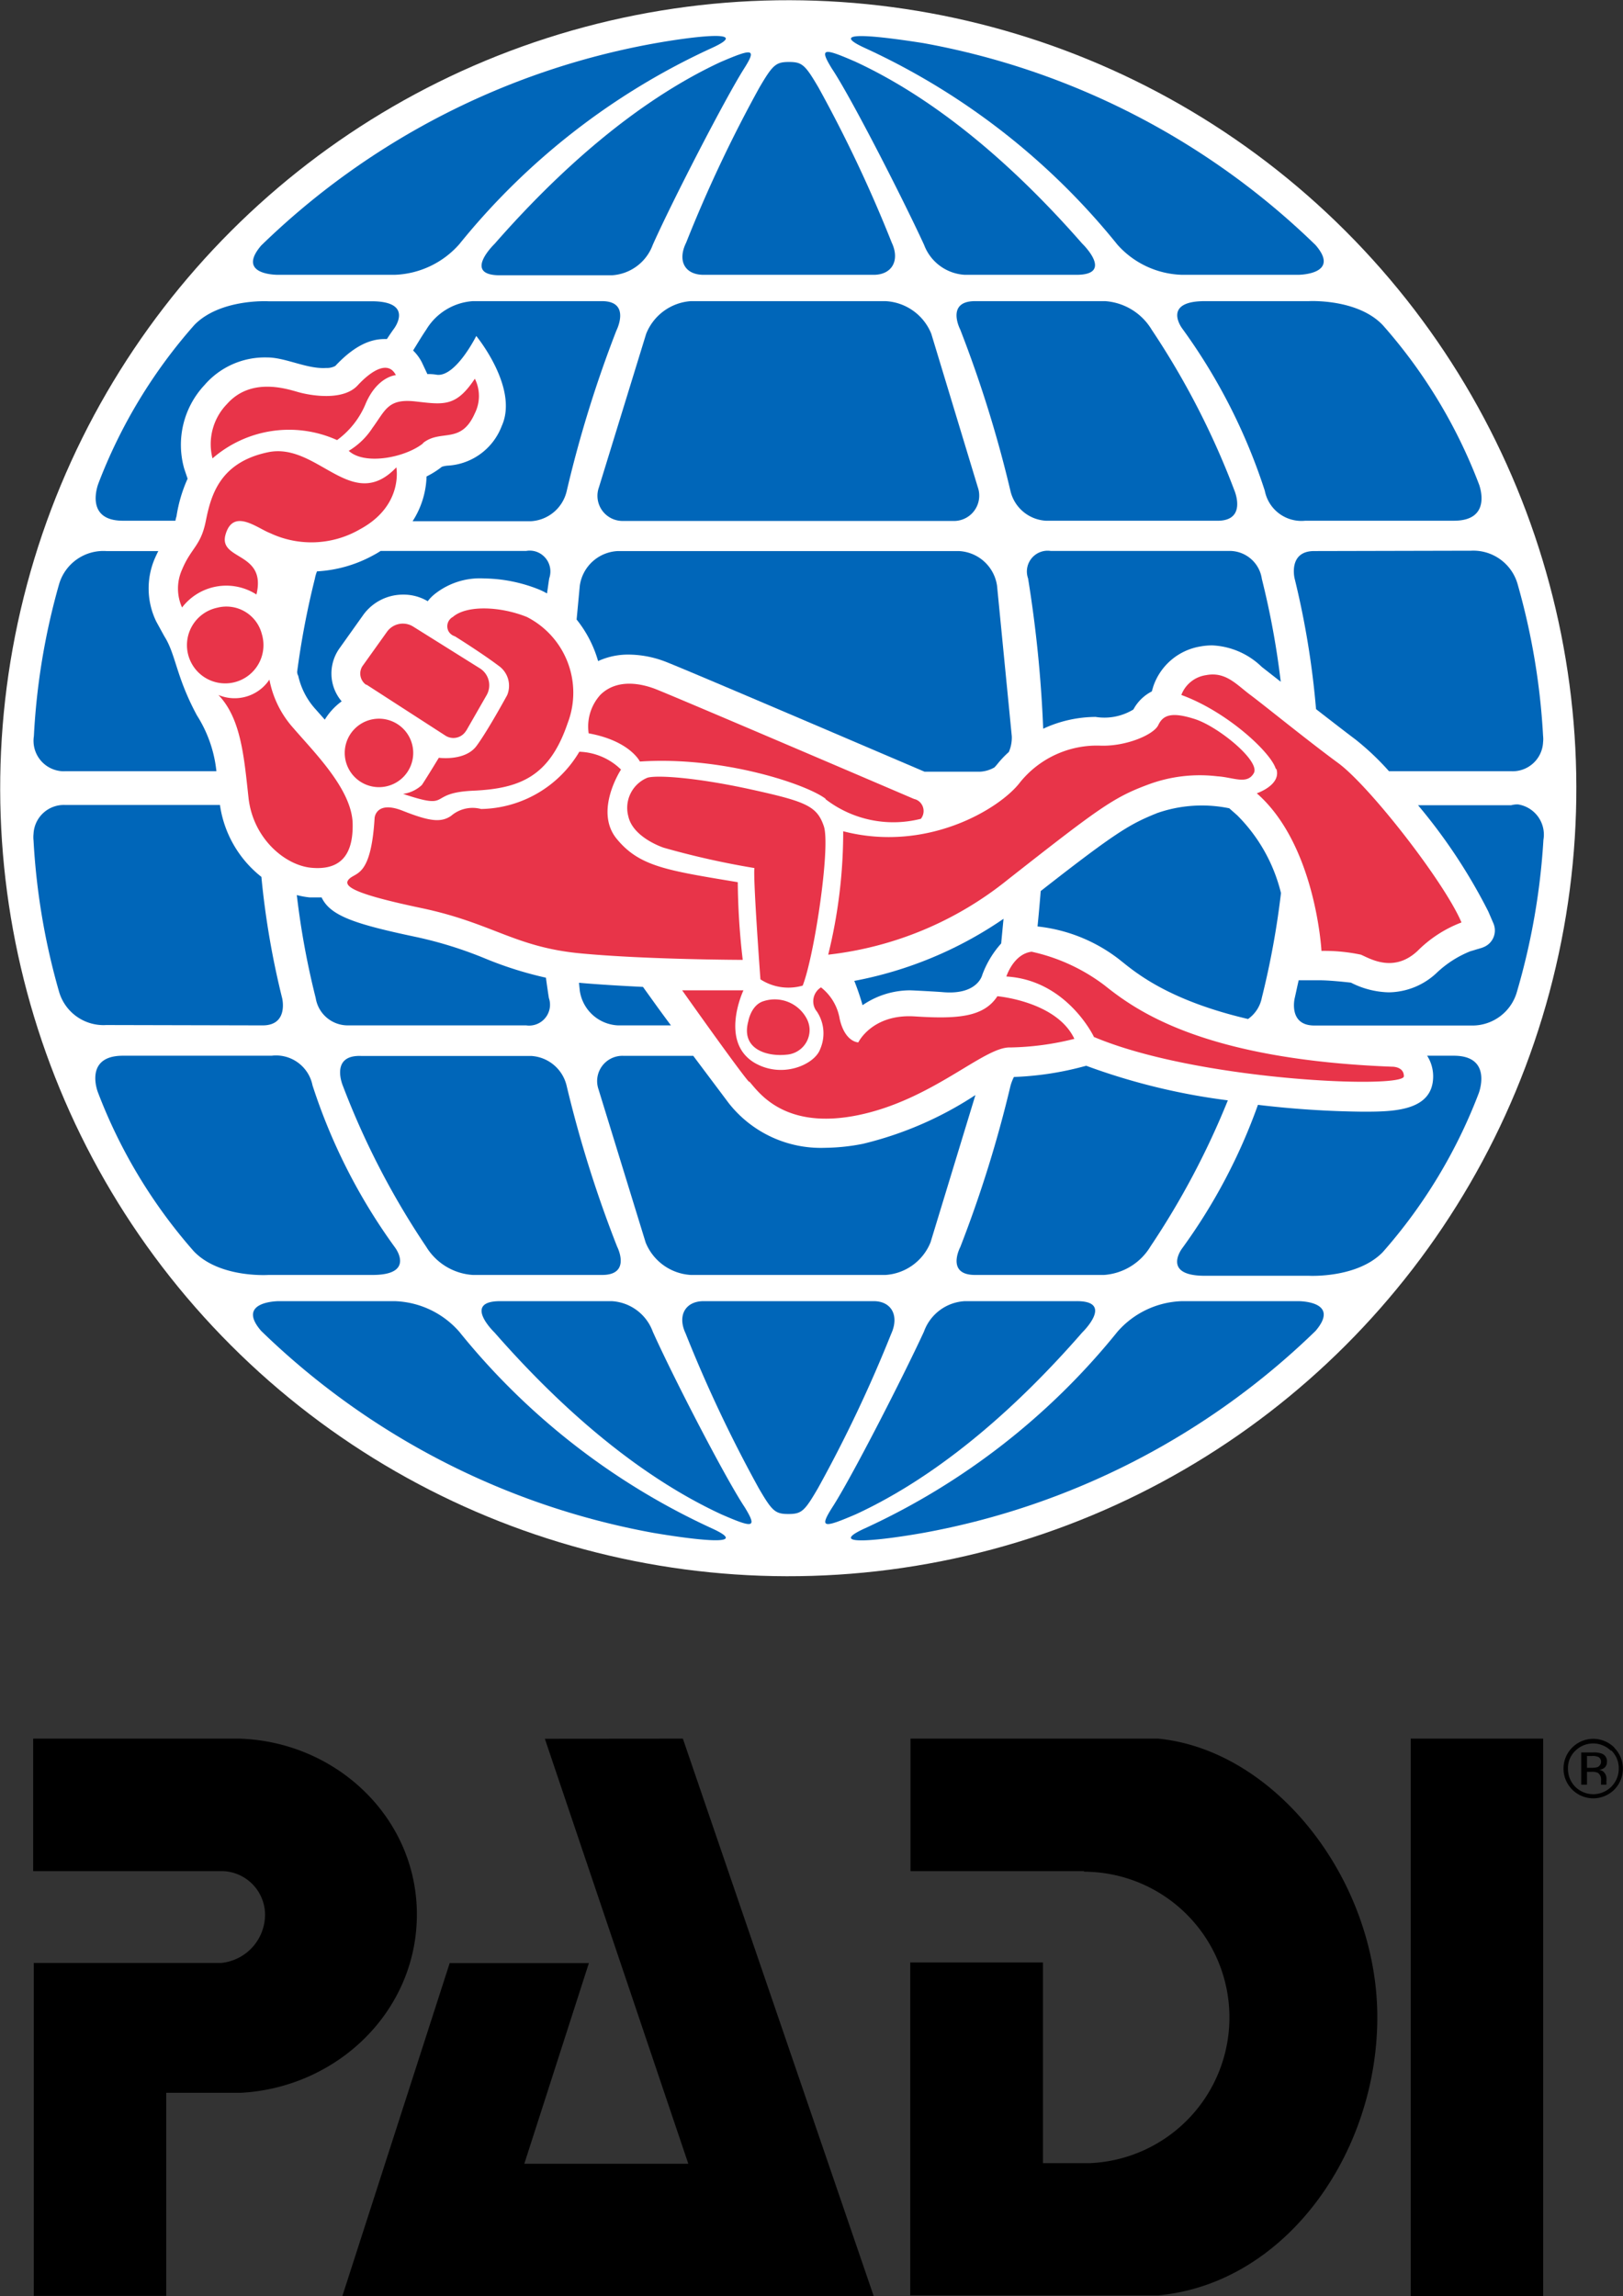 <?xml version="1.0" encoding="UTF-8"?> <svg xmlns="http://www.w3.org/2000/svg" viewBox="0 0 137.47 194.5"><rect x="0" y="0" width="137.47" height="194.5" fill="#333333" stroke="none"/><defs><style>.cls-1{fill:#fff;}.cls-2{fill:#0066b9;}.cls-3{fill:#e83449;}</style></defs><g id="Layer_2" data-name="Layer 2"><g id="Text"><g id="PADI_vertical_trap_on_light_RGB" data-name="PADI vertical trap on light RGB"><circle class="cls-1" cx="66.77" cy="66.77" r="66.75" transform="translate(-27.66 66.77) rotate(-45)"></circle><path class="cls-2" d="M36.1,105.61A5,5,0,0,0,40.05,108H51c2.51,0,1.27-2.4,1.27-2.4A102.23,102.23,0,0,1,48,92a3.28,3.28,0,0,0-3-2.55H30.6C27.9,89.34,29.05,92,29.05,92A67.31,67.31,0,0,0,36.1,105.61Z"></path><path class="cls-2" d="M29.49,86.86H44.57a1.77,1.77,0,0,0,2-1.51,1.72,1.72,0,0,0-.08-.81c-.09-.57-.17-1.14-.25-1.72a31.26,31.26,0,0,1-5.11-1.61,34.06,34.06,0,0,0-5.89-1.84c-5.16-1.09-7.26-1.78-8-3.35h-1a6.86,6.86,0,0,1-1.1-.2,67.88,67.88,0,0,0,1.6,8.72A2.75,2.75,0,0,0,29.49,86.86Z"></path><path class="cls-2" d="M51,25.51H40.05a5,5,0,0,0-3.95,2.42c-.39.57-.74,1.17-1.11,1.76a3.82,3.82,0,0,1,.74,1l.47,1a4,4,0,0,1,.83.06c1.6.15,3.31-3.29,3.31-3.29s3.62,4.4,2.16,7.62A5.21,5.21,0,0,1,38,39.44a2.13,2.13,0,0,0-.57.1,7.3,7.3,0,0,1-1.3.82,7.39,7.39,0,0,1-1.18,3.79H45a3.3,3.3,0,0,0,3-2.55A101.32,101.32,0,0,1,52.21,28S53.47,25.52,51,25.51Z"></path><path class="cls-2" d="M106.88,84.51a70.38,70.38,0,0,0,1.62-8.86,14,14,0,0,0-3.7-6.58l-.68-.6a11.48,11.48,0,0,0-6.12.41c-2.26.92-3.35,1.51-9.85,6.6q-.12,1.5-.27,3a13.64,13.64,0,0,1,7.18,3c1.32,1.06,4.12,3.31,10.65,4.84A2.88,2.88,0,0,0,106.88,84.51Z"></path><path class="cls-2" d="M82.59,108H93.51a5,5,0,0,0,3.94-2.42A67.72,67.72,0,0,0,104,93.21a54.37,54.37,0,0,1-12-2.93l-.41.11a26.25,26.25,0,0,1-5.71.84h0a4,4,0,0,0-.29.75,103.66,103.66,0,0,1-4.25,13.65S80.08,108,82.59,108Z"></path><path class="cls-2" d="M104.06,46.67H89A1.76,1.76,0,0,0,87.08,49a106.37,106.37,0,0,1,1.28,12.73,10.63,10.63,0,0,1,4.44-1A4.7,4.7,0,0,0,96,60.1a3.66,3.66,0,0,1,1.56-1.53l.12-.41a5.09,5.09,0,0,1,4-3.4,5.55,5.55,0,0,1,1-.09,6.42,6.42,0,0,1,4.19,1.82l1.61,1.26a69.16,69.16,0,0,0-1.6-8.71A2.76,2.76,0,0,0,104.06,46.67Z"></path><path class="cls-2" d="M75,25.51H58.51a4.4,4.4,0,0,0-3.78,2.77l-4,13A2.13,2.13,0,0,0,52,44a2.2,2.2,0,0,0,.8.13H80.73a2.14,2.14,0,0,0,2.21-2.07,2.11,2.11,0,0,0-.12-.79l-3.94-13A4.42,4.42,0,0,0,75,25.51Z"></path><path class="cls-2" d="M84.45,49.61a3.43,3.43,0,0,0-3.24-2.93H52.34a3.41,3.41,0,0,0-3.23,2.93l-.27,2.87A10,10,0,0,1,50.66,56a6.1,6.1,0,0,1,2.6-.55h0a8.81,8.81,0,0,1,3,.56c1.32.48,19.56,8.3,22.05,9.36H83A2.7,2.7,0,0,0,84.24,65l.21-.24a8.36,8.36,0,0,1,1-1.06,3.06,3.06,0,0,0,.25-1.33Z"></path><path class="cls-2" d="M111.31,46.68c-2.21,0-1.66,2.3-1.66,2.3a71.64,71.64,0,0,1,1.82,11.09c1.39,1.08,2.71,2.1,3.34,2.57a22.55,22.55,0,0,1,2.84,2.69H128a2.58,2.58,0,0,0,2.7-2.45,2.51,2.51,0,0,0,0-.55,58.32,58.32,0,0,0-2.16-12.86,3.9,3.9,0,0,0-3.94-2.82Z"></path><path class="cls-2" d="M44.57,46.67H32.24c-.2.13-.4.25-.61.36a11.17,11.17,0,0,1-4.78,1.37,3.17,3.17,0,0,0-.18.62,69.74,69.74,0,0,0-1.5,7.88c0,.21.09.34.09.34a6.2,6.2,0,0,0,1.47,2.84l.78.88a5.43,5.43,0,0,1,1.43-1.55,3.62,3.62,0,0,1-.8-1.66,3.68,3.68,0,0,1,.6-2.81l2-2.81a4.15,4.15,0,0,1,3.41-1.76,4,4,0,0,1,2.08.56,3.26,3.26,0,0,1,.51-.54A6.14,6.14,0,0,1,41,49a12.9,12.9,0,0,1,4.59.91,5.6,5.6,0,0,1,.74.36c.07-.43.12-.85.19-1.28a1.77,1.77,0,0,0-1.08-2.25A1.72,1.72,0,0,0,44.57,46.67Z"></path><path class="cls-2" d="M110.87,25.51h-8.82c-3.67,0-1.92,2.31-1.92,2.31a48.92,48.92,0,0,1,7,13.75,3.16,3.16,0,0,0,3.43,2.54h12.59c3.34,0,2.12-3.09,2.12-3.09a43.89,43.89,0,0,0-8.13-13.46C115,25.28,110.87,25.51,110.87,25.51Z"></path><path class="cls-2" d="M103,44.11c2.7.09,1.55-2.58,1.55-2.58a67.48,67.48,0,0,0-7-13.6,5,5,0,0,0-3.94-2.42H82.59c-2.51,0-1.26,2.4-1.26,2.4a102.74,102.74,0,0,1,4.25,13.65,3.28,3.28,0,0,0,3,2.55Z"></path><path class="cls-2" d="M72.36,83.09a20.79,20.79,0,0,1,.7,2.06,7.13,7.13,0,0,1,4-1.26c.21,0,2.31.11,2.86.16,2.91.23,3.28-1.47,3.28-1.47a8.22,8.22,0,0,1,1.6-2.66l.2-2.09A33.15,33.15,0,0,1,72.36,83.09Z"></path><path class="cls-2" d="M52.34,86.86h4.49c-.48-.64-.87-1.18-1.12-1.52L54.46,83.6c-1.84-.09-3.73-.2-5.42-.35l.07.68A3.43,3.43,0,0,0,52.34,86.86Z"></path><path class="cls-2" d="M58.51,108H75a4.42,4.42,0,0,0,3.82-2.77l3.8-12.47a30.13,30.13,0,0,1-9.52,4.13,17.3,17.3,0,0,1-3.2.34,9.92,9.92,0,0,1-8.18-3.79l-3-4h-5.9a2.14,2.14,0,0,0-2.13,2.82l4,13A4.41,4.41,0,0,0,58.51,108Z"></path><path class="cls-2" d="M22.73,108h8.82c3.67,0,1.92-2.31,1.92-2.31a48.92,48.92,0,0,1-7-13.75A3.15,3.15,0,0,0,23,89.43H10.41c-3.34,0-2.12,3.09-2.12,3.09A44.12,44.12,0,0,0,16.42,106C18.6,108.28,22.73,108,22.73,108Z"></path><path class="cls-2" d="M91.66,112.88s2.77-2.68-.48-2.66H81.73a3.9,3.9,0,0,0-3.47,2.58c-1.76,3.82-6.16,12.42-7.76,14.88-1.12,1.77-.79,1.79,2,.59C79.78,124.9,86.33,119,91.66,112.88Z"></path><path class="cls-2" d="M55.29,112.8a3.94,3.94,0,0,0-3.48-2.58H42.37c-3.25,0-.48,2.66-.48,2.66,5.33,6.09,11.89,12,19.19,15.39,2.75,1.2,3.08,1.18,2-.59C61.44,125.22,57,116.62,55.29,112.8Z"></path><path class="cls-2" d="M60.26,129.45A59.21,59.21,0,0,1,38.9,112.81a7.58,7.58,0,0,0-5.48-2.59H23.61s-3.67,0-1.49,2.52a64.11,64.11,0,0,0,33.23,17.11C58.73,130.42,63.83,131.07,60.26,129.45Z"></path><path class="cls-2" d="M74,110.22H59.6c-1.56,0-2.24,1.23-1.53,2.73a115.49,115.49,0,0,0,6.2,13.12c1.13,1.94,1.39,2.18,2.51,2.18s1.37-.24,2.5-2.18A115.49,115.49,0,0,0,75.48,113C76.19,111.45,75.51,110.22,74,110.22Z"></path><path class="cls-2" d="M109.94,110.22h-9.81a7.56,7.56,0,0,0-5.48,2.59,59.21,59.21,0,0,1-21.36,16.64c-3.57,1.62,1.53,1,4.91.4a64.11,64.11,0,0,0,33.23-17.11C113.61,110.18,109.94,110.22,109.94,110.22Z"></path><path class="cls-2" d="M128,68.21h-7.89a46.94,46.94,0,0,1,5.95,9l.43,1a1.52,1.52,0,0,1-.78,2l-.17.07-1,.3a9,9,0,0,0-2.82,1.8,6,6,0,0,1-4.1,1.68,7.37,7.37,0,0,1-3.19-.82s-1.61-.19-2.56-.2H110c-.12.51-.22,1-.34,1.53,0,0-.55,2.3,1.66,2.3h13.27A3.92,3.92,0,0,0,128.49,84a58,58,0,0,0,2.24-12.86,2.59,2.59,0,0,0-2.16-3A2.09,2.09,0,0,0,128,68.21Z"></path><path class="cls-2" d="M123.14,89.43h-2.26a3.24,3.24,0,0,1,.51,1.74c0,3-3.46,3-6,3a81.49,81.49,0,0,1-8.84-.58,48.11,48.11,0,0,1-6.43,12.17s-1.75,2.31,1.92,2.31h8.82s4.09.23,6.26-2a44.08,44.08,0,0,0,8.13-13.46S126.48,89.43,123.14,89.43Z"></path><path class="cls-2" d="M59.6,23.28H74c1.56,0,2.24-1.23,1.53-2.73a114.83,114.83,0,0,0-6.2-13.13c-1.13-1.93-1.39-2.17-2.5-2.17s-1.38.24-2.51,2.17a114.83,114.83,0,0,0-6.2,13.13C57.36,22.09,58,23.28,59.6,23.28Z"></path><path class="cls-2" d="M73.29,4.08A59.13,59.13,0,0,1,94.65,20.73a7.61,7.61,0,0,0,5.48,2.55h9.81s3.67,0,1.49-2.52A64,64,0,0,0,78.2,3.65C74.82,3.12,69.73,2.46,73.29,4.08Z"></path><path class="cls-2" d="M78.27,20.74a3.92,3.92,0,0,0,3.46,2.54h9.44c3.25,0,.48-2.66.48-2.66-5.33-6.09-11.88-12-19.19-15.39-2.75-1.2-3.08-1.18-2,.58C72.11,8.28,76.51,16.91,78.27,20.74Z"></path><path class="cls-2" d="M22.25,86.86c2.21,0,1.65-2.3,1.65-2.3a70.34,70.34,0,0,1-1.76-10.28,9.46,9.46,0,0,1-3.51-6.09H5.54a2.57,2.57,0,0,0-2.7,2.45,2.54,2.54,0,0,0,0,.55A57.75,57.75,0,0,0,5,84a3.92,3.92,0,0,0,4,2.83Z"></path><path class="cls-2" d="M41.89,20.66s-2.77,2.67.48,2.66h9.44a3.94,3.94,0,0,0,3.48-2.58C57,16.91,61.44,8.32,63,5.85c1.12-1.76.79-1.78-2-.58C53.78,8.64,47.22,14.57,41.89,20.66Z"></path><path class="cls-2" d="M5.54,65.33H18.33a10.9,10.9,0,0,0-1.65-4.73c-1.78-3.3-1.78-5.16-2.76-6.7l-.68-1.24a6.42,6.42,0,0,1-.12-5.37c.1-.22.19-.42.29-.61H9A3.91,3.91,0,0,0,5,49.5,57.74,57.74,0,0,0,2.87,62.36,2.58,2.58,0,0,0,5,65.3,2.27,2.27,0,0,0,5.54,65.33Z"></path><path class="cls-2" d="M23.61,23.28h9.81a7.65,7.65,0,0,0,5.48-2.59A59.13,59.13,0,0,1,60.26,4.08c3.57-1.62-1.52-1-4.91-.39A64,64,0,0,0,22.12,20.8C19.94,23.36,23.61,23.28,23.61,23.28Z"></path><path class="cls-2" d="M10.41,44.11h4.45a2.18,2.18,0,0,1,.09-.37,12.2,12.2,0,0,1,.94-3.19l-.29-.86a7.41,7.41,0,0,1,1.72-7.07,6.75,6.75,0,0,1,5.31-2.34c1.57,0,3.38,1,5,.89A1.49,1.49,0,0,0,28.4,31c1.43-1.53,2.79-2.28,4.16-2.28h.21c.2-.3.39-.59.61-.89,0,0,1.75-2.31-1.92-2.31H22.73s-4.08-.23-6.26,2A43.89,43.89,0,0,0,8.34,40.94S7.07,44.11,10.41,44.11Z"></path><path class="cls-3" d="M15.42,51.46a3.91,3.91,0,0,1,0-3.21c.76-1.83,1.58-2,2-4.06s1.08-5,5.28-5.88,7.1,5.25,10.87,1.28c0,0,.64,3.24-3.09,5.25a8.2,8.2,0,0,1-7.58.33c-1.11-.42-3.13-2.15-3.79.09s3.5,1.44,2.61,5.1A4.72,4.72,0,0,0,15.42,51.46ZM28.55,37.28A7.23,7.23,0,0,0,31,34.13c1-2.26,2.53-2.35,2.53-2.35-.62-1.24-2-.47-3.24.87s-4,.86-5.05.56-4-1.24-6,1A4.88,4.88,0,0,0,18,38.83,9.88,9.88,0,0,1,28.55,37.28Zm7.28.25c1.51-1.21,3.21.16,4.39-2.52a3.28,3.28,0,0,0,0-2.93c-1.59,2.4-2.63,2.2-5,1.93s-2.55.71-3.68,2.25a6.15,6.15,0,0,1-2,1.93c1.34,1.24,4.77.58,6.29-.63ZM18.4,51.48A3.24,3.24,0,1,0,22.25,54a2.29,2.29,0,0,0-.07-.28A3.1,3.1,0,0,0,18.4,51.48Zm2.65,16.1c.38,3.44,3.09,5.73,5.34,5.93s3.54-.86,3.48-3.74-3.22-6-5-8.07a8.5,8.5,0,0,1-2.05-4.13,3.54,3.54,0,0,1-4.32,1.3c1.92,2,2.17,5.26,2.55,8.71Zm11.05-6.7A2.9,2.9,0,1,0,35,63.79v0A2.9,2.9,0,0,0,32.1,60.88Zm7.4,1,1.72-3a1.69,1.69,0,0,0-.55-2.25L35,53.08a1.65,1.65,0,0,0-2.23.45l-2,2.8A1.16,1.16,0,0,0,31,58l.05,0,6.64,4.29a1.25,1.25,0,0,0,1.73-.3l.06-.09ZM35.73,66.5a2.91,2.91,0,0,1-1.59.75c4.28,1.43,1.91-.09,5.94-.27s6.48-1.25,8-5.72a7.2,7.2,0,0,0-3.46-9c-2.3-.92-5.11-1-6.26,0A.9.9,0,0,0,38,53.49a.94.94,0,0,0,.53.41s2.26,1.41,3.68,2.48a2.07,2.07,0,0,1,.75,2.5s-1.63,3-2.6,4.31-3.19,1-3.19,1S36.12,65.92,35.73,66.5Zm0,10.43c6,1.27,7.86,3.3,13.44,3.83s13.74.55,13.74.55a60.39,60.39,0,0,1-.42-6.58c-6-1-8.33-1.32-10.26-3.68s.37-5.86.37-5.86a5.28,5.28,0,0,0-3.53-1.51,9.86,9.86,0,0,1-8.32,4.85,2.79,2.79,0,0,0-2.54.58c-.86.59-1.83.47-4.1-.43s-2.38.6-2.38.6c-.3,5-1.57,4.58-2.16,5.18S29.92,75.71,35.73,76.93ZM69.9,67.68A9.42,9.42,0,0,0,78,69.36a1.06,1.06,0,0,0-.16-1.48,1,1,0,0,0-.42-.2s-20.7-8.87-22-9.35-3.22-.79-4.56.52a4,4,0,0,0-1,3.27c3.5.64,4.34,2.39,4.34,2.39,7-.47,14.14,1.92,15.75,3.17Zm-6,5.85c-.12.94.51,9.43.51,9.43a4.35,4.35,0,0,0,3.58.53c1-2.57,2.37-11.79,1.79-13.5s-1.51-2.09-6.14-3.11-8-1.24-8.8-1a2.76,2.76,0,0,0-1.62,3.27c.4,1.82,3,2.66,3,2.66a69.1,69.1,0,0,0,7.67,1.72Zm2.73,15.81a2.1,2.1,0,0,0,1.94-2.22,2.16,2.16,0,0,0-.29-.92,3.06,3.06,0,0,0-3.58-1.4c-1.09.31-1.32,1.72-1.32,1.72-.65,2.39,1.64,3,3.24,2.82Zm4.79-18.93a43.4,43.4,0,0,1-1.27,10.46,29.46,29.46,0,0,0,15.24-6.38c7.64-6,8.91-6.93,11.78-8a12.52,12.52,0,0,1,5.94-.73c1.35.08,2.52.74,3.09-.27s-3-3.94-5-4.58-2.7-.32-3.09.51-2.8,1.85-5,1.74a8.37,8.37,0,0,0-6.71,3.11c-1.67,2.21-7.87,6-15,4.14Zm36.69-5.28c.44,1.37-1.66,2.07-1.66,2.07,5,4.37,5.48,13.35,5.48,13.35a15,15,0,0,1,3.34.32c.74.31,2.76,1.59,4.8-.32a10.52,10.52,0,0,1,3.72-2.41c-1.47-3.46-7.8-11.56-10.44-13.5s-6.27-4.9-7.44-5.77-2.09-2-3.75-1.68a2.64,2.64,0,0,0-2.1,1.68c3.88,1.41,7.6,4.88,8,6.26ZM63.46,91.61c.73.79,2.85,4.15,9.19,2.86s10.7-5.83,12.92-5.74A23.76,23.76,0,0,0,91,88c-1.5-3.18-6.52-3.61-6.52-3.61-1.16,1.78-3.39,1.94-7,1.71s-4.78,2.2-4.78,2.2-1.13,0-1.58-2a4.28,4.28,0,0,0-1.58-2.66,1.39,1.39,0,0,0-.45,1.91l.11.15a3.34,3.34,0,0,1,.27,3.17C69,90.19,66.22,91.42,63.86,90c-2.93-1.81-.89-6.11-.89-6.11H57.78s4.95,7,5.67,7.76Zm29.15-3.79c8.79,3.74,26.3,4.44,26.3,3.35,0-.84-1-.81-1-.81-15.87-.61-21.59-4.68-24.35-6.89a15.8,15.8,0,0,0-6.18-2.85c-1.54.19-2.14,2.1-2.14,2.1,5.13.3,7.41,5.1,7.41,5.1Z"></path><path d="M57.84,147.28,74,194.49H29l9.09-28.2H49.88l-5.47,17H58.3l-12.15-36Z"></path><path d="M136.48,148.28a2.08,2.08,0,0,1,.63,1.53,2.16,2.16,0,0,1-3.67,1.56l0,0a2.14,2.14,0,0,1-.63-1.54,2,2,0,0,1,.63-1.53,2.14,2.14,0,0,1,3,0Zm.25-.25a2.52,2.52,0,1,0,0,3.57h0a2.52,2.52,0,0,0,0-3.55Zm-1.41,1.66a1.82,1.82,0,0,1-.46.06h-.44v-1h.42a1.15,1.15,0,0,1,.58.1.48.48,0,0,1,.09.68A.58.58,0,0,1,135.32,149.69Zm-1.39,1.49h.49v-1.09h.39a1.12,1.12,0,0,1,.54.09.69.69,0,0,1,.26.63v.37h.46a.38.38,0,0,1,0-.15.67.67,0,0,1,0-.2v-.21a.79.79,0,0,0-.15-.42.63.63,0,0,0-.48-.27,1.19,1.19,0,0,0,.4-.14.62.62,0,0,0,.27-.54.68.68,0,0,0-.43-.7,1.92,1.92,0,0,0-.75-.1h-1Z"></path><path d="M98.12,147.28h-21V158.5H91.81v.05a12.35,12.35,0,0,1,.47,24.69H88.34v-17H77.1v28.2h21c10.78-1,18.56-12,18.56-23.56S108.09,148.28,98.12,147.28Z"></path><path d="M35.31,162.17c0-8.2-6.82-14.62-15-14.89H2.81V158.5h16a3.71,3.71,0,0,1,3.64,3.67,4.12,4.12,0,0,1-3.72,4.11H2.86v28.2H14.08v-17.2H20.4C28.59,176.83,35.31,170.36,35.31,162.17Z"></path><rect x="119.49" y="147.28" width="11.22" height="47.22"></rect></g></g></g></svg> 